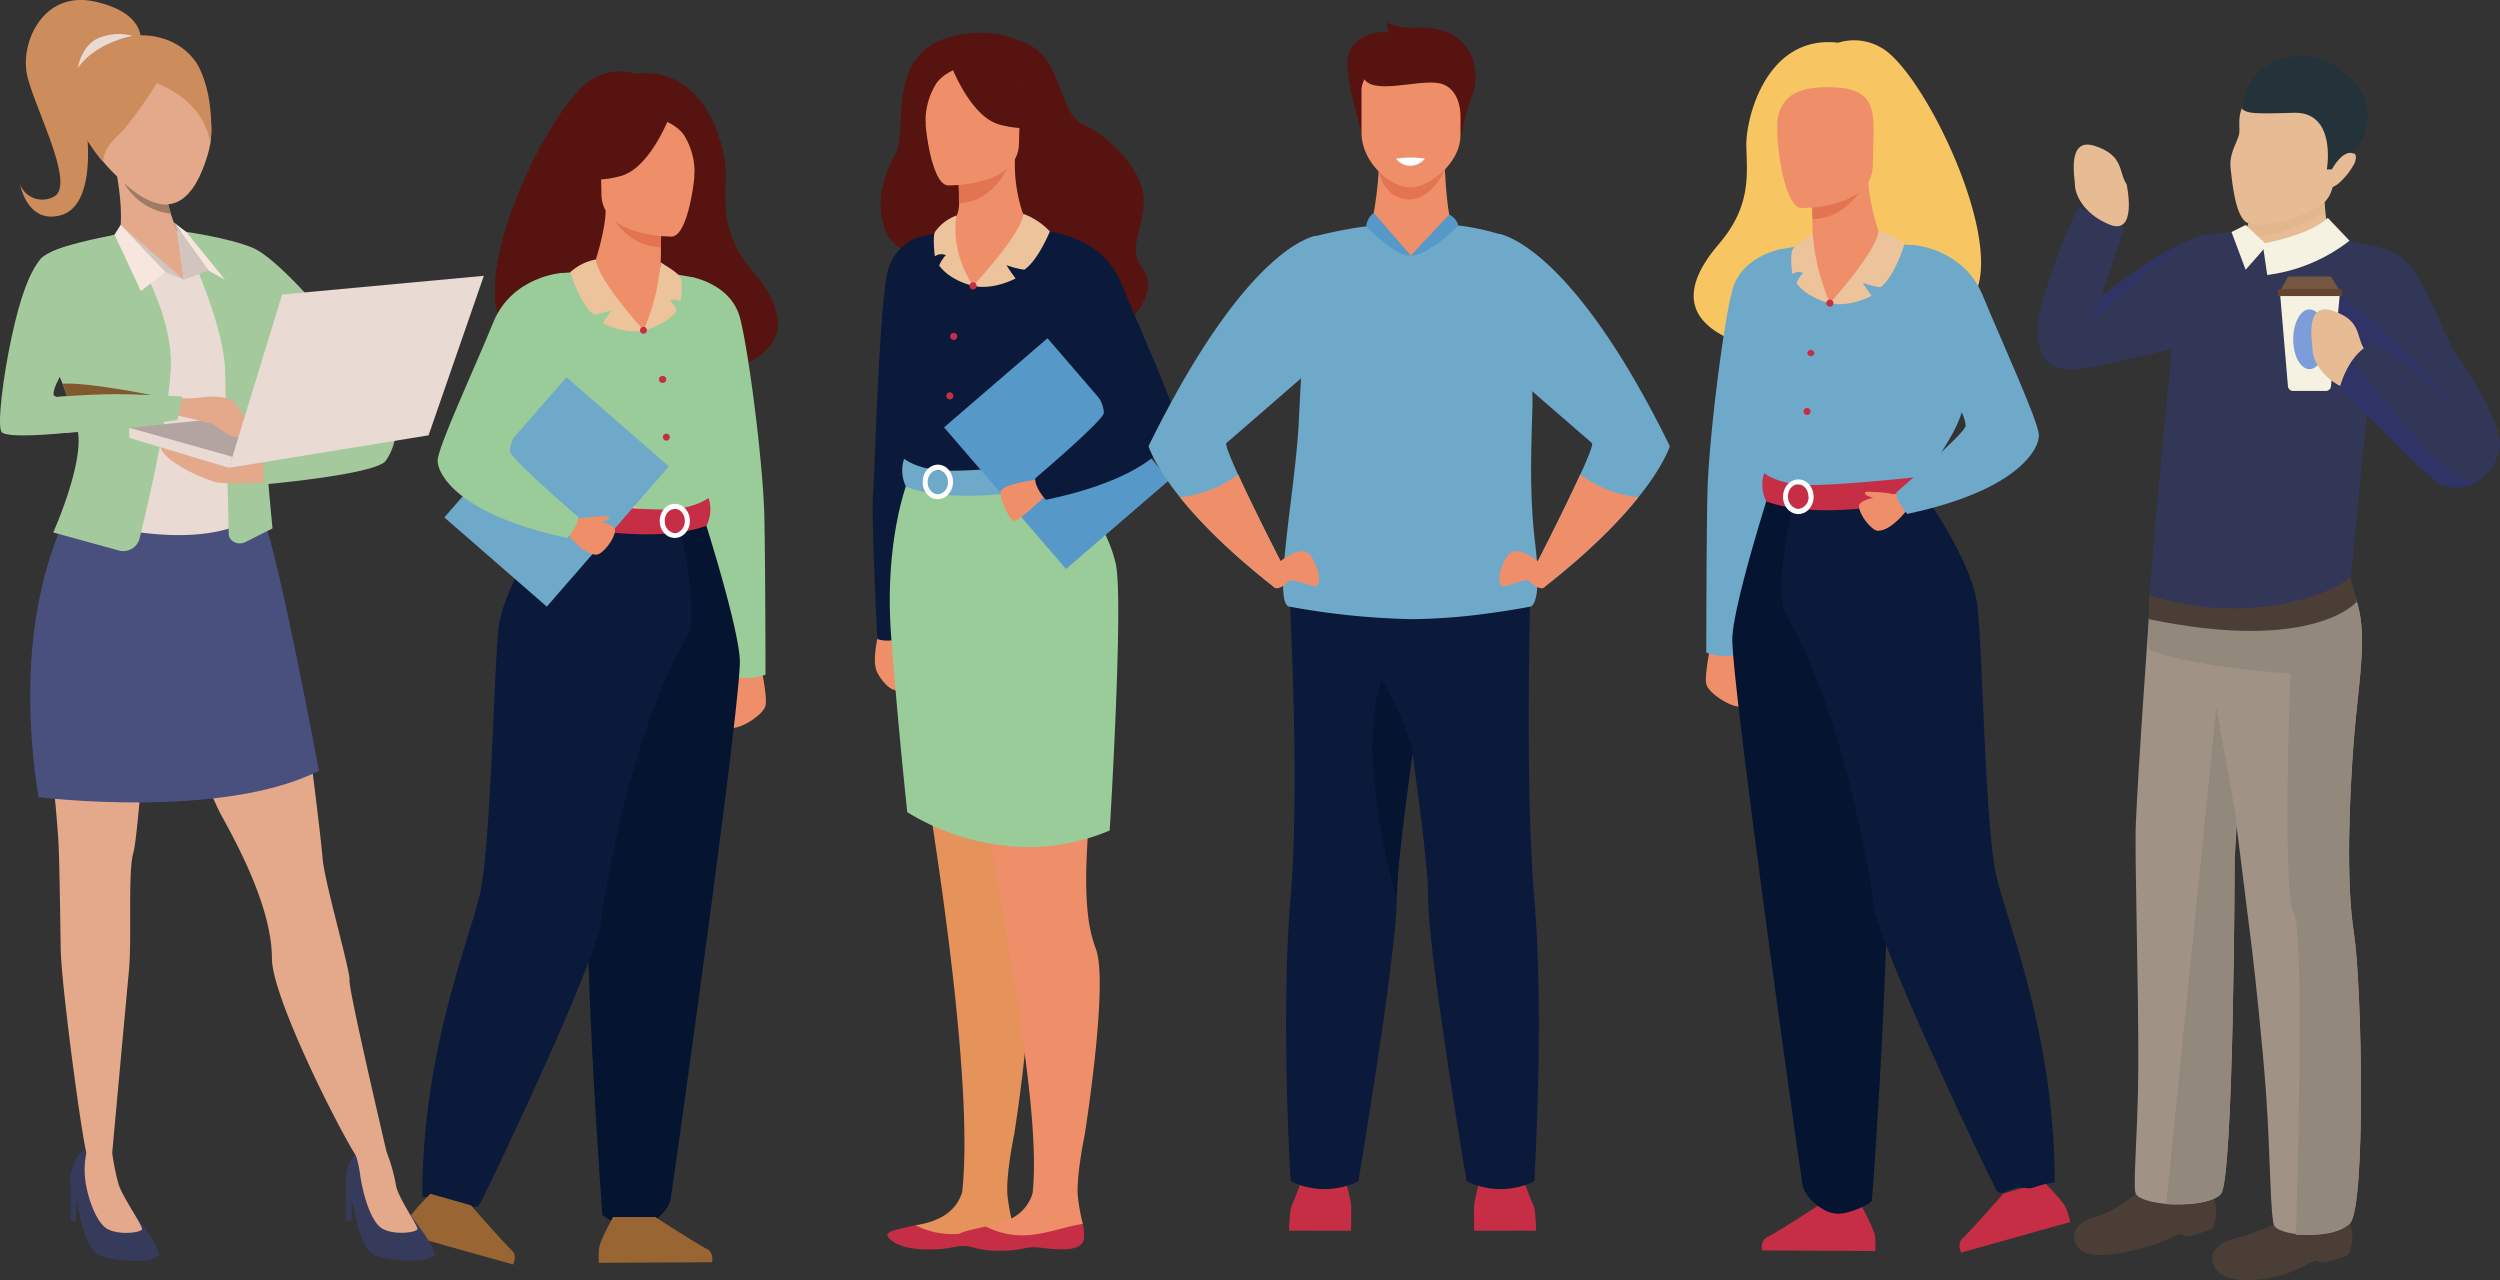 <svg xmlns="http://www.w3.org/2000/svg" viewBox="0 0 546.86 280"><rect x="0" y="0" width="546.86" height="280" fill="#333333" stroke="none"/><defs><style>.a9d5211e-4776-400d-84fe-da98120ae466{isolation:isolate;}.f732f6fe-7044-480f-bb18-ddf5927cb126{fill:#ef8f6a;}.b1069bee-1d56-4b9f-b4ae-e61de30d67b7{fill:#56130f;}.b4512b56-8d24-463b-a239-369338e0f38c{fill:#e6925b;}.a91d8b84-493d-4030-9e2a-8836d862e612{fill:#0b1a3b;}.b4155cba-4d49-4f74-8976-4c96e0565ade{fill:#c62e45;}.aa491ea7-0acb-4f83-9baf-fe8fecbbe61b{fill:#9c9;}.e76b5af3-948d-4cf1-b8cc-16292c97ff36{fill:#6fa9c9;}.f061a4a5-66d5-406c-b18c-be67e02d6e84{fill:#fff;}.f171f7cd-5bfb-466a-be7e-68f3e2ca61e0{fill:#5698c8;}.aaefcdb7-0489-4c84-8481-b90b46347b44{fill:#e27452;}.efaaa1ce-3487-40f1-8b28-6be33c14d1c5{fill:#edc39c;}.b26a6f77-f099-4352-899a-872302bd6566{fill:#f0caa8;}.a2887f0e-f8f5-4edb-93ba-e5deec89b3d4{fill:#041431;}.aba8990b-3f07-48af-bd8d-4e651d93270d{fill:#963;}.a006cf3e-2140-48dc-b380-94840e41756a{fill:#f7c663;}.fdd44064-6961-4423-b742-dff485463bc9{fill:#4a3e36;}.b79c6737-dc80-4509-aaca-bcf579126faa{fill:#a09385;}.b1d3fca1-1804-433b-8906-d4f230b62b41{fill:#93887c;}.e2dea01f-2513-4d20-8638-f8d02007cc04{fill:#323657;}.ef6372ac-f2b4-4e6d-84c3-981a2df857f9{fill:#2f3365;}.e2282a7a-6651-4c2d-b77e-507775ec50ba{fill:#f6f2e1;}.a750a8fb-5230-4363-86fd-bf673ba3292f{fill:#64442d;}.b4950d05-8146-4113-af5f-e5db3591ee5f{fill:#755640;}.e92bd67c-41b6-4c52-9b23-625e3028d961{fill:#7c9dda;}.abe353d6-6501-461f-ab9f-bc5716fc0ffa{fill:#e7bc94;}.f3fba443-d3f7-4f92-b8aa-3d24759afdef{opacity:0.3;mix-blend-mode:multiply;}.a3cc7e93-1a01-4e53-ae22-8627ee12fab3{fill:#d7aa81;}.a74f2c4a-b5b2-41ce-92f8-f623efa49b26{fill:#24323a;}.bbb40e40-8142-4371-8c8b-989397994df6{fill:#363b5b;}.edb43441-64d9-4df9-9eb2-2e9df30d86ae{fill:#e3a98a;}.e4ed2522-fd40-44bc-ba68-ef8c9dce66c6{fill:#49507d;}.a3483b34-d440-4e01-9f92-d039a842b3ba{fill:#e9dad3;}.acae362e-7781-4bca-8380-9a7251c7ed1e{fill:#cd8c5b;}.e4b50c58-f986-49c0-a440-756456e56d35{fill:#9f7a64;}.ae989d9c-bb94-4b51-8259-cdbc1cb8e18f{fill:#cbbeb8;}.e2d05b60-2a7c-468e-9e14-d8a4b16882b8{fill:#d2c4be;}.e9a5591f-702a-4e93-a3da-847eeb4592e4{fill:#a3c99c;}.eecac788-eaef-4872-850e-0293eae10828{fill:#b2a5a1;}.b4944d51-b4f1-48f7-bba7-dd0c07a0dfd3{fill:#f6e6de;}.be631f67-d568-41ed-bfb8-fbfc1715460d{fill:#80592f;}</style></defs><g class="a9d5211e-4776-400d-84fe-da98120ae466"><g id="e21341b8-9b2b-4861-b78b-c3c93fbc09a2" data-name="Layer 2"><g id="a62d2bde-6e19-4e5a-9b5e-fed4a575acc2" data-name="‘лой_1"><path class="f732f6fe-7044-480f-bb18-ddf5927cb126" d="M192.32,137.9s-1.8,6.56-.43,9.22,4,4.94,5.29,3.43S196,139.43,196,139.43Z"/><path class="b1069bee-1d56-4b9f-b4ae-e61de30d67b7" d="M213.19,7.23a22.09,22.09,0,0,1,13.05,3.27c6.14,4,5.47,14.32,10.79,16.76S251,37.63,250.16,45s-3.37,9.69,0,14.08-2.57,15.3-12.38,12S197.37,57.48,194.3,51.69s-1.49-12.53,1.61-18.06S192.23,8.41,213.19,7.23Z"/><path class="b4512b56-8d24-463b-a239-369338e0f38c" d="M203.48,177.22c4.9,31.58,8.91,65.61,7,83.51-1.51,5-6.13,6.65-10.2,7.28l2.78,3.07,7.88.49,10.53-4.09a43.65,43.65,0,0,1-1.06-5.71c-.53-4.21,1.47-13.82,1.47-13.82s5.3-33.21,2.42-40.69a30.1,30.1,0,0,1-1.67-7.19h0c-.83-6.72-.31-14.79.3-22.63.66-8.51,1.41-16.76.64-22.72A430.82,430.82,0,0,1,220.12,104l-20.64-.11s-5.93,16.58-3.28,30.84C198.45,146.84,201.07,161.73,203.48,177.22Z"/><path class="a91d8b84-493d-4030-9e2a-8836d862e612" d="M201.18,51.8a10.83,10.83,0,0,0-6.68,6.43c-2.17,5.29-3.14,45.7-3.54,50.05s.94,31.51.94,31.51,3.18,1.12,5.56-.7c8.63-6.6,4.68-43.19,4.68-43.19Z"/><path class="a91d8b84-493d-4030-9e2a-8836d862e612" d="M195.19,120s-2.33-31.77-1.05-40c.45-2.92,5.67,2.14,6.26,9.6S195.19,120,195.19,120Z"/><path class="b4155cba-4d49-4f74-8976-4c96e0565ade" d="M212.85,272.72c-4.58-.59-3.38.59-9.81.59s-8.63-2.15-8.93-3.07,2.84-1.47,6.17-2.23l.12.08a17.7,17.7,0,0,0,9.34,1.8c4.32-.38,8.75-2.13,11.73-2.41a11.11,11.11,0,0,1,.27,3C221.49,273.34,217.44,273.31,212.85,272.72Z"/><path class="f732f6fe-7044-480f-bb18-ddf5927cb126" d="M215.12,174c4.9,31.58,12.66,69.06,10.76,87-1.52,5-6.13,6.65-10.21,7.28l2.79,3.06,7.87.5,10.54-4.09a41.63,41.63,0,0,1-1.06-5.71c-.54-4.21,1.46-13.82,1.46-13.82s5.31-33.21,2.43-40.69a30.58,30.58,0,0,1-1.68-7.19h0c-.82-6.72-.3-14.79.31-22.63.65-8.52,1.41-16.77.64-22.73a429.54,429.54,0,0,1-3.46-50.72l-20.63-.11S208.94,120.7,211.6,135C213.85,147.07,212.71,158.52,215.12,174Z"/><path class="b4155cba-4d49-4f74-8976-4c96e0565ade" d="M228.25,273c-4.59-.59-3.38.59-9.82.59s-8.62-2.15-8.92-3.07,2.84-1.47,6.16-2.23l.12.08a17.67,17.67,0,0,0,9.34,1.79c4.33-.37,8.76-2.12,11.74-2.4a11.11,11.11,0,0,1,.27,3C236.89,273.57,232.84,273.55,228.25,273Z"/><path class="a91d8b84-493d-4030-9e2a-8836d862e612" d="M241.08,73A107.14,107.14,0,0,1,241,85.2c-.29,4.42-4.79,10.32-5.43,11.78-1.62,3.67-3.41,4.26-3.41,4.26l-13.91,3.33-4.89,1.17L198,101.06s-6.91-19.62-4-30.62a84.94,84.94,0,0,1,7.22-18.64s17.73-4.52,31.43-.44Z"/><path class="aa491ea7-0acb-4f83-9baf-fe8fecbbe61b" d="M194.94,139.24c1.6,20.85,3.52,38.42,3.52,38.42a51.45,51.45,0,0,0,23.43,7.51h0a45.48,45.48,0,0,0,20.85-3.5s3.09-50.32,1.33-58.35-9.68-19.1-9.68-19.1l-35.89,1.2S193.34,118.39,194.94,139.24Z"/><path class="e76b5af3-948d-4cf1-b8cc-16292c97ff36" d="M197.77,100.36s3,2.44,9.13,2.6c7.26.18,25.28-1.72,25.28-1.72a15,15,0,0,1,.74,4.59s-22,5.44-34.73.63A8,8,0,0,1,197.77,100.36Z"/><path class="f061a4a5-66d5-406c-b18c-be67e02d6e84" d="M201.83,105.44a3.92,3.92,0,0,0,.63,2.21,3.26,3.26,0,0,0,.49.62,3,3,0,0,0,4.35,0,3.94,3.94,0,0,0,1.16-2.82c0-.13,0-.25,0-.38a4.45,4.45,0,0,0-.18-.91l-.09-.25a3.76,3.76,0,0,0-.55-1,3.14,3.14,0,0,0-2.46-1.27,3.07,3.07,0,0,0-2.08.83l-.07,0c-.11.11-.22.23-.32.35a4,4,0,0,0-.86,2.38ZM204.5,108a2.63,2.63,0,0,1-1.57-2.56v-.17a2.94,2.94,0,0,1,.42-1.37,2.27,2.27,0,0,1,1-.91,1.63,1.63,0,0,1,.57-.17h0l.24,0a1.86,1.86,0,0,1,.58.1,2.16,2.16,0,0,1,1.1.84.94.94,0,0,1,.12.18,2.84,2.84,0,0,1,.39,1.2c0,.12,0,.23,0,.35a2.51,2.51,0,0,1-2.05,2.63h-.18A1.85,1.85,0,0,1,204.5,108Z"/><rect class="f171f7cd-5bfb-466a-be7e-68f3e2ca61e0" x="216.23" y="78.78" width="29.87" height="40.89" transform="translate(-8.73 174.95) rotate(-40.75)"/><path class="f732f6fe-7044-480f-bb18-ddf5927cb126" d="M227.08,104.88s-8.26.93-8.25,2.89,2,6,3,6.17,6.74-5.4,6.74-5.4Z"/><path class="a91d8b84-493d-4030-9e2a-8836d862e612" d="M230.12,50.9s11,.83,15.18,11.12S257.4,89.6,257.38,92.5s-4.54,11.82-28.61,16.83c0,0-2.47-2.63-2.31-4.7,0,0,15.08-12.81,15-14.32-.07-2.85-2.43-6.62-15.54-19.87C222.41,66.84,230.12,50.9,230.12,50.9Z"/><path class="f732f6fe-7044-480f-bb18-ddf5927cb126" d="M228.39,50.36a6.63,6.63,0,0,1-4.83-4.24A34,34,0,0,1,222,34.88l-.7.14-11.73,2.26s.24,3.69.23,7.17v.08a6.74,6.74,0,0,1-4.9,6.5c-1.48.42,7,11.71,8,11.49C214.89,62.07,229.09,50.52,228.39,50.36Z"/><path class="aaefcdb7-0489-4c84-8481-b90b46347b44" d="M209.54,37.28s.24,3.69.23,7.17c6.57-.16,10.06-6.12,11.5-9.43Z"/><path class="f732f6fe-7044-480f-bb18-ddf5927cb126" d="M207.33,40.56s15.52.34,15.58-9.33,2.11-16.14-7.8-16.77-11.86,3.06-12.66,6.28S203.29,40.22,207.33,40.56Z"/><path class="b1069bee-1d56-4b9f-b4ae-e61de30d67b7" d="M208,14.19s4.19,11.37,10.7,13.08,9.36,0,9.36,0a18.49,18.49,0,0,1-6-10.95S211.27,8.81,208,14.19Z"/><path class="b1069bee-1d56-4b9f-b4ae-e61de30d67b7" d="M209.09,15.12s-3.16,1.16-4.47,3.45a15.56,15.56,0,0,0-2.14,8.87s-3.17-7.73.46-12.07C206.78,10.76,209.09,15.12,209.09,15.12Z"/><path class="efaaa1ce-3487-40f1-8b28-6be33c14d1c5" d="M212.85,62.52s10.56-11.16,11-15.74a15.29,15.29,0,0,1,5.8,3.84s-2.55,6.31-5.58,8.38a19,19,0,0,1-3.91-1,34.68,34.68,0,0,0,2,2.91S217.32,63.54,212.85,62.52Z"/><path class="efaaa1ce-3487-40f1-8b28-6be33c14d1c5" d="M209.25,47.13s-1.69,7.33,3.6,15.39c0,0-4.9-1-7.41-4.43a7.33,7.33,0,0,1,1.46-2.29,2.5,2.5,0,0,0-2.4.27s-.54-4.07,0-5.3A9.86,9.86,0,0,1,209.25,47.13Z"/><path class="b4155cba-4d49-4f74-8976-4c96e0565ade" d="M213.63,62.53a.77.77,0,0,0-.77-.79.78.78,0,0,0-.79.78.8.8,0,0,0,.78.79A.78.78,0,0,0,213.63,62.53Z"/><path class="b4155cba-4d49-4f74-8976-4c96e0565ade" d="M209.4,73.59a.77.77,0,0,0-.77-.78.78.78,0,1,0,.77.78Z"/><path class="b4155cba-4d49-4f74-8976-4c96e0565ade" d="M208.55,86.59a.78.78,0,0,0-1.56,0,.78.78,0,1,0,1.56,0Z"/><path class="f732f6fe-7044-480f-bb18-ddf5927cb126" d="M166.21,144.59s1.73,7.67,1.24,9.77-5.87,5.44-7.88,4.82-.28-11.12,3.18-12.86Z"/><path class="b1069bee-1d56-4b9f-b4ae-e61de30d67b7" d="M108.86,68.55a7.5,7.5,0,0,0,6.8,5.83,16.5,16.5,0,0,0,5.58-.5c-.35-.69,2.43-2,6.12-2.56a19.36,19.36,0,0,1,6.16.09,14,14,0,0,1,2.66.8c3.68,1.53,6.62,4.94,6.75,11.61,0,0,.66,0,1.78-.09l.49,0c1.34-.1,3.18-.27,5.26-.57a54.61,54.61,0,0,0,8.81-2,29.77,29.77,0,0,0,4.43-1.82c6.55-3.41,10-9.38,1.07-19.82-6.91-8.07-6.2-14.73-6-20.94S154.47,14.31,139,16.13a11.53,11.53,0,0,0-9.11,1C121.31,21.56,104.79,54.82,108.86,68.55Z"/><path class="aa491ea7-0acb-4f83-9baf-fe8fecbbe61b" d="M151.45,60.64s8.43,1.51,10.39,8.8S167,102,167.2,113.26c.22,10,.25,34.3.25,34.3a10.77,10.77,0,0,1-7.88,0l-9.76-49.69Z"/><path class="aa491ea7-0acb-4f83-9baf-fe8fecbbe61b" d="M112,81.58a105.35,105.35,0,0,0,0,12.16c.26,4.4,4.71,10.29,5.34,11.74,1.58,3.66,3.37,4.25,3.37,4.25l13.81,3.39,4.86,1.19,15.32-4.58s7-19.47,4.17-30.43a84.13,84.13,0,0,0-7.08-18.58s-10.38-2.49-28.77-1Z"/><path class="b26a6f77-f099-4352-899a-872302bd6566" d="M116.07,95.41c.27,4.39.67,8.49,1.3,10,1.58,3.65,3.37,4.24,3.37,4.24L134.55,113l6-1.76s-20-3-17.81-20.27Z"/><path class="a2887f0e-f8f5-4edb-93ba-e5deec89b3d4" d="M153.75,112.56s7.59,23.61,8.08,31.65-14.5,114.2-15.11,117.9c-.56,3.49-4.9,5.72-4.9,5.72a6.53,6.53,0,0,1-4.84.37c-3.95-1.11-5.2-2.45-5.2-2.45S125.88,190,129.53,163a427.1,427.1,0,0,0,3.7-50.43Z"/><path class="a91d8b84-493d-4030-9e2a-8836d862e612" d="M121.62,111.86S110,127.38,109,137.88s-1.7,47.36-4,57.59-12.63,34.37-12.63,66.28a22.17,22.17,0,0,1,4.76,1.19c.87.31,2.3-.23,3.42,0,2.24.51,3.59,2.12,4.61.07,5.71-11.5,25.28-53.26,26.21-61,.66-5.44,6.4-41.48,18.92-62.63,3-5.08-1.84-25.27-1.84-25.27Z"/><path class="b4155cba-4d49-4f74-8976-4c96e0565ade" d="M155,108.92s-3.05,2.4-9.1,2.53c-7.22.14-25.13-1.85-25.13-1.85a14.66,14.66,0,0,0-.76,4.57s21.87,5.52,34.54.81A8,8,0,0,0,155,108.92Z"/><path class="f061a4a5-66d5-406c-b18c-be67e02d6e84" d="M144.31,113.94a3.94,3.94,0,0,0,1.12,2.81,3.07,3.07,0,0,0,2.17.92,3,3,0,0,0,1.51-.41,3.45,3.45,0,0,0,1.16-1.12,4.05,4.05,0,0,0,.63-2.2,4.16,4.16,0,0,0-.23-1.38,3.76,3.76,0,0,0-.84-1.37l-.16-.16a3.52,3.52,0,0,0-.79-.53,2.9,2.9,0,0,0-1.28-.29,3.15,3.15,0,0,0-2.45,1.24,4,4,0,0,0-.6,1.11,1,1,0,0,0-.08.23,4,4,0,0,0-.16,1Zm1.09,0a2.88,2.88,0,0,1,.33-1.36l.09-.17a2.23,2.23,0,0,1,1.22-1,1.77,1.77,0,0,1,.56-.09,1,1,0,0,1,.24,0,1.77,1.77,0,0,1,.73.25h0a2.38,2.38,0,0,1,.9,1,3,3,0,0,1,.33,1.38,2.8,2.8,0,0,1-.95,2.17,2.09,2.09,0,0,1-.61.36,2,2,0,0,1-.65.11h-.16a2.49,2.49,0,0,1-2-2.63Z"/><rect class="e76b5af3-948d-4cf1-b8cc-16292c97ff36" x="106.9" y="87.27" width="29.71" height="40.67" transform="translate(142.91 268.71) rotate(-138.95)"/><path class="f732f6fe-7044-480f-bb18-ddf5927cb126" d="M125.79,113.26s8.77.77,8.75,2.72-2.78,5.35-4.08,5.35c-3,0-6.22-4.45-6.22-4.45Z"/><path class="aa491ea7-0acb-4f83-9baf-fe8fecbbe61b" d="M123.05,59.68s-11,.65-15.16,10.86S95.72,97.9,95.72,100.78s4.45,11.78,28.36,16.89c0,0,2.47-2.6,2.32-4.66,0,0-14.92-12.82-14.88-14.32.07-2.83,2.44-6.57,15.55-19.68C130.63,75.44,123.05,59.68,123.05,59.68Z"/><path class="f732f6fe-7044-480f-bb18-ddf5927cb126" d="M127.11,113.44a20.27,20.27,0,0,1,3.29-.45c1.29,0,2.85-.26,2.86.18,0,.81-2.59,1.09-2.59,1.46S127.11,113.44,127.11,113.44Z"/><path class="f732f6fe-7044-480f-bb18-ddf5927cb126" d="M129.34,59.4c.82-1.53,3.16-9.33,3.14-13.37l.69.11,11.66,2s-.26,3.11-.27,6v.07a35.33,35.33,0,0,1-.48,6.95c-.23,1.42.26,11.63-4.62,10.9C137.72,71.79,128.81,60.41,129.34,59.4Z"/><path class="aaefcdb7-0489-4c84-8481-b90b46347b44" d="M144.84,48.1s-.27,3.11-.28,6c-6.52-.16-10-5.2-11.39-8Z"/><path class="f732f6fe-7044-480f-bb18-ddf5927cb126" d="M147,51.75s-15.44.25-15.45-9.37-2-16.06,7.85-16.63,11.78,3.1,12.56,6.31S151,51.43,147,51.75Z"/><path class="b1069bee-1d56-4b9f-b4ae-e61de30d67b7" d="M146.44,25.52s-4.22,11.28-10.71,13-9.3-.07-9.3-.07a18.35,18.35,0,0,0,6-10.85S143.25,20.15,146.44,25.52Z"/><path class="b1069bee-1d56-4b9f-b4ae-e61de30d67b7" d="M145.4,26.43s3.13,1.18,4.42,3.46a15.57,15.57,0,0,1,2.09,8.83s3.18-7.67-.4-12C147.72,22.11,145.4,26.43,145.4,26.43Z"/><path class="efaaa1ce-3487-40f1-8b28-6be33c14d1c5" d="M140.8,72.25s-10.06-11-10.47-15.49a11.32,11.32,0,0,0-5.6,2.8s2.26,7.26,5.19,9.27a18.44,18.44,0,0,0,3.8-1,32.07,32.07,0,0,1-1.89,2.83S136.46,73.24,140.8,72.25Z"/><path class="efaaa1ce-3487-40f1-8b28-6be33c14d1c5" d="M144.51,57.36a47.41,47.41,0,0,1-3.71,14.89s4.76-.93,7.19-4.31a6.86,6.86,0,0,0-1.42-2.21,2.43,2.43,0,0,1,2.33.25s.53-3.94,0-5.14S145.88,58.32,144.51,57.36Z"/><path class="b4155cba-4d49-4f74-8976-4c96e0565ade" d="M140,72.26a.76.76,0,0,1,.75-.77.77.77,0,0,1,.77.76.76.76,0,0,1-.76.76A.75.75,0,0,1,140,72.26Z"/><path class="b4155cba-4d49-4f74-8976-4c96e0565ade" d="M144.14,83a.76.76,0,0,1,.76-.76.76.76,0,1,1,0,1.51A.76.76,0,0,1,144.14,83Z"/><path class="b4155cba-4d49-4f74-8976-4c96e0565ade" d="M145,95.62a.76.76,0,0,1,1.52,0,.77.77,0,0,1-.76.77A.76.76,0,0,1,145,95.62Z"/><path class="b4155cba-4d49-4f74-8976-4c96e0565ade" d="M336,269.2s0-4.16-.59-5.54-2.77-7-2.77-7h-8.5a51.07,51.07,0,0,0-1.67,6.82c-.1,1.68,0,5.74,0,5.74Z"/><path class="b4155cba-4d49-4f74-8976-4c96e0565ade" d="M282,269.2s0-4.16.59-5.54,2.77-7,2.77-7h8.49a52.34,52.34,0,0,1,1.68,6.82c.1,1.68,0,5.74,0,5.74Z"/><path class="f732f6fe-7044-480f-bb18-ddf5927cb126" d="M316,35.77s.3,9.26,1.49,13.41l9.38,6.54L291.6,61,300,49.37s2.54-12.42,1.21-17S316,35.77,316,35.77Z"/><path class="aaefcdb7-0489-4c84-8481-b90b46347b44" d="M316.1,37.05s-2.8,6.72-8.06,6.57-6.45-6.09-6.45-6.09Z"/><path class="b1069bee-1d56-4b9f-b4ae-e61de30d67b7" d="M319.23,31.61s1.7-8.48,2.89-11,2.17-14-11-14.62c0,0-5,.59-7.8-1.09,0,0,0,1.68.69,2.27a8.75,8.75,0,0,0-8.1,2.87c-3.55,3.95,2.37,17.78,2.08,21Z"/><path class="f732f6fe-7044-480f-bb18-ddf5927cb126" d="M308.65,41c3.81-.06,10.82-5.14,10.82-11.42V19.79c0-2.29-1.6-4.17-3.55-4.17H301.38c-2,0-3.56,1.88-3.56,4.17V29C297.82,35.63,304.27,41.1,308.65,41Z"/><path class="b1069bee-1d56-4b9f-b4ae-e61de30d67b7" d="M319.47,25s0-5.9-4.69-6.8-15.11,2.87-16.59-1.43,20.19-4.22,21.28-1.48S319.47,25,319.47,25Z"/><path class="a91d8b84-493d-4030-9e2a-8836d862e612" d="M334.88,125.17s-1.48,45.39.74,71.28,0,61.94,0,61.94a16.79,16.79,0,0,1-14.81,0s-8.45-50-8.4-61.94c.06-12.68-9.19-69.3-9.19-69.3Z"/><path class="a91d8b84-493d-4030-9e2a-8836d862e612" d="M282.32,258.39a16.79,16.79,0,0,0,14.81,0s8.45-50,8.39-61.94c0-5.35,1.62-18.55,3.52-32,2.59-18.41,5.68-37.3,5.68-37.3l-32.91-2.06s2.71,45.47.49,71.36S282.32,258.39,282.32,258.39Z"/><path class="e76b5af3-948d-4cf1-b8cc-16292c97ff36" d="M282.2,132.72A164.56,164.56,0,0,0,309,135.44a131.11,131.11,0,0,0,16.48-1.26c5.34-.71,9.16-1.46,9.16-1.46s2.85.25,1.17-13.78c-1.28-10.67-.88-20.31-.59-30.22,0-1.11,0-2.41-.06-3.86-.55-11.56-4.05-32.37-6.71-33.49a48.93,48.93,0,0,0-11-2.19c0,.13-4.06,6.07-8.89,6.74-3-1.18-5.34-2.2-8.62-6.55A93.66,93.66,0,0,0,286.5,52s-.51,2.2-2.41,40.46C283.33,107.59,278.16,132.77,282.2,132.72Z"/><path class="a2887f0e-f8f5-4edb-93ba-e5deec89b3d4" d="M305.52,196.45c0-5.35,1.62-18.55,3.52-32a63.51,63.51,0,0,0-6.78-15.77C296.19,165.72,305.52,196.45,305.52,196.45Z"/><path class="e76b5af3-948d-4cf1-b8cc-16292c97ff36" d="M348.22,96.9c.34.28-.83,3.17-2.55,6.94-3.54,7.75-9.41,19.18-9.41,19.18a33.93,33.93,0,0,0,1.78,5.22c9.89-7.76,16.26-14.37,20.33-19.44,5.72-7.13,6.89-11.21,6.89-11.21-22-44.81-37.5-46.46-37.5-46.46l1.83,29.61S347.2,96.05,348.22,96.9Z"/><path class="f732f6fe-7044-480f-bb18-ddf5927cb126" d="M337.43,123.59s-5.33-4.94-7.51-2.18-2.57,7.11-.89,6.82,5.14-1.88,5.63-1.09,2.71,2.3,3.38,1.1S337.43,123.59,337.43,123.59Z"/><path class="f732f6fe-7044-480f-bb18-ddf5927cb126" d="M336.26,123a33.93,33.93,0,0,0,1.78,5.22c9.89-7.76,16.26-14.37,20.33-19.44a25.34,25.34,0,0,1-12.7-5C342.13,111.59,336.26,123,336.26,123Z"/><path class="e76b5af3-948d-4cf1-b8cc-16292c97ff36" d="M251.24,97.59s1.17,4.08,6.89,11.21c4.07,5.07,10.45,11.68,20.33,19.44a33.19,33.19,0,0,0,1.79-5.22s-5.88-11.43-9.42-19.18c-1.72-3.77-2.89-6.66-2.55-6.94.79-.66,11.55-10,16.35-14.18l2.28-2L288,51.57S273.25,52.78,251.24,97.59Z"/><path class="f732f6fe-7044-480f-bb18-ddf5927cb126" d="M279.07,123.59s5.34-4.94,7.51-2.18,2.57,7.11.89,6.82-5.14-1.88-5.63-1.09-2.71,2.3-3.38,1.1S279.07,123.59,279.07,123.59Z"/><path class="f732f6fe-7044-480f-bb18-ddf5927cb126" d="M280.25,123a33.19,33.19,0,0,1-1.79,5.22c-9.88-7.76-16.26-14.37-20.33-19.44a25.31,25.31,0,0,0,12.7-5C274.37,111.59,280.25,123,280.25,123Z"/><path class="f171f7cd-5bfb-466a-be7e-68f3e2ca61e0" d="M317,46.92a3.73,3.73,0,0,1,2,2.43s-6.29,6.47-10.41,6.57Z"/><path class="f171f7cd-5bfb-466a-be7e-68f3e2ca61e0" d="M308.64,55.92l-8.11-9.33a3.84,3.84,0,0,0-1.66,2.92S305.15,56.17,308.64,55.92Z"/><path class="f061a4a5-66d5-406c-b18c-be67e02d6e84" d="M311.68,34.71a4.2,4.2,0,0,1-3.26,1.55,3.9,3.9,0,0,1-3.05-1.55A20.47,20.47,0,0,1,311.68,34.71Z"/><path class="b4155cba-4d49-4f74-8976-4c96e0565ade" d="M385.43,273.52s-.45-2.08,1.12-2.88c2.56-1.31,11.3-7,11.3-7h9.24s2.88,5.14,3.06,6.82a20,20,0,0,1,.07,3.19Z"/><path class="b4155cba-4d49-4f74-8976-4c96e0565ade" d="M429,274s-1-1.88.28-3.08c2.1-2,8.94-9.84,8.94-9.84l8.88-2.54s4.18,4.15,4.82,5.72a20.15,20.15,0,0,1,.94,3.05Z"/><path class="aba8990b-3f07-48af-bd8d-4e651d93270d" d="M155.76,276.11s.45-2.09-1.11-2.89c-2.56-1.31-11.3-7-11.3-7h-9.24s-2.88,5.14-3.06,6.82a20,20,0,0,0-.07,3.19Z"/><path class="aba8990b-3f07-48af-bd8d-4e651d93270d" d="M112.24,276.59s1-1.88-.28-3.08c-2.1-2-8.94-9.85-8.94-9.85l-8.88-2.53s-4.18,4.15-4.82,5.71a20.45,20.45,0,0,0-.94,3.06Z"/><path class="f732f6fe-7044-480f-bb18-ddf5927cb126" d="M374.49,139.73s-1.76,7.78-1.25,9.91,5.95,5.52,8,4.89.29-11.29-3.23-13Z"/><path class="a006cf3e-2140-48dc-b380-94840e41756a" d="M411.35,10.34a11.72,11.72,0,0,0-9.25-1C386.4,7.51,381.82,25.82,382,32.11S383,45.18,376,53.37C366.88,64,370.39,70,377,73.48a30.59,30.59,0,0,0,4.49,1.85,56.6,56.6,0,0,0,9,2c2.1.3,4,.48,5.33.58l.51,0c1.13.07,1.8.09,1.8.09.13-6.77,3.11-10.23,6.85-11.79a14.19,14.19,0,0,1,2.7-.8,19.64,19.64,0,0,1,6.25-.1c3.74.53,6.57,1.9,6.21,2.61a16.75,16.75,0,0,0,5.67.5,7.59,7.59,0,0,0,6.9-5.92C436.83,48.62,420.06,14.86,411.35,10.34Z"/><path class="e76b5af3-948d-4cf1-b8cc-16292c97ff36" d="M389.47,54.53s-8.56,1.53-10.54,8.93-5.19,33-5.44,44.47c-.23,10.17-.25,34.81-.25,34.81a10.93,10.93,0,0,0,8,0l9.91-50.43Z"/><path class="e76b5af3-948d-4cf1-b8cc-16292c97ff36" d="M429.48,75.78a108.48,108.48,0,0,1,0,12.34c-.27,4.46-4.78,10.44-5.42,11.92-1.61,3.7-3.42,4.31-3.42,4.31l-14,3.43L401.69,109l-15.55-4.64s-7.08-19.77-4.23-30.89a85.39,85.39,0,0,1,7.18-18.85s10.54-2.53,29.21-1Z"/><path class="e76b5af3-948d-4cf1-b8cc-16292c97ff36" d="M425.37,89.81c-.26,4.46-.67,8.62-1.31,10.1-1.61,3.71-3.42,4.31-3.42,4.31l-14,3.44-6.09-1.79s20.33-3.08,18.07-20.57Z"/><path class="a2887f0e-f8f5-4edb-93ba-e5deec89b3d4" d="M387.13,107.22s-7.7,24-8.19,32.12S393.66,255.24,394.27,259c.57,3.54,5,5.8,5,5.8a6.71,6.71,0,0,0,4.92.38c4-1.13,5.27-2.49,5.27-2.49s6-76.84,2.28-104.29A436.42,436.42,0,0,1,408,107.22Z"/><path class="a91d8b84-493d-4030-9e2a-8836d862e612" d="M419.75,106.5s11.74,15.76,12.84,26.41,1.72,48.07,4.05,58.45,12.81,34.88,12.81,67.27a23,23,0,0,0-4.83,1.21c-.88.31-2.33-.24-3.47,0-2.27.52-3.65,2.16-4.68.08-5.8-11.67-25.65-54.06-26.6-61.87-.67-5.52-6.5-42.1-19.21-63.56-3.05-5.16,1.88-25.65,1.88-25.65Z"/><path class="b4155cba-4d49-4f74-8976-4c96e0565ade" d="M385.9,103.52s3.09,2.44,9.23,2.57c7.34.15,25.51-1.87,25.51-1.87a14.82,14.82,0,0,1,.77,4.64s-22.19,5.6-35.05.81A8.12,8.12,0,0,1,385.9,103.52Z"/><path class="f061a4a5-66d5-406c-b18c-be67e02d6e84" d="M396.71,108.5a4,4,0,0,0-.15-1l-.08-.24a3.78,3.78,0,0,0-.61-1.12,3.2,3.2,0,0,0-2.5-1.27,3,3,0,0,0-1.29.3,3.31,3.31,0,0,0-.8.54l-.17.16a3.63,3.63,0,0,0-.84,1.39,4,4,0,0,0-.24,1.4,4.13,4.13,0,0,0,.64,2.23,3.47,3.47,0,0,0,1.18,1.14,3,3,0,0,0,1.52.42,3.14,3.14,0,0,0,2.21-.94,4,4,0,0,0,1.14-2.85A.49.49,0,0,0,396.71,108.5Zm-1.1.12a2.53,2.53,0,0,1-2.07,2.67h-.17a1.82,1.82,0,0,1-.65-.12,2,2,0,0,1-.62-.36,2.84,2.84,0,0,1-1-2.2,3.07,3.07,0,0,1,.33-1.4,2.42,2.42,0,0,1,.92-1h0a1.82,1.82,0,0,1,.75-.26.9.9,0,0,1,.23,0,1.79,1.79,0,0,1,.57.09,2.27,2.27,0,0,1,1.24,1,1.62,1.62,0,0,1,.1.18,3,3,0,0,1,.33,1.37Z"/><path class="f732f6fe-7044-480f-bb18-ddf5927cb126" d="M415.51,107.93s-8.9.78-8.87,2.76,2.82,5.42,4.14,5.42c3,0,6.31-4.5,6.31-4.5Z"/><path class="e76b5af3-948d-4cf1-b8cc-16292c97ff36" d="M418.3,53.56s11.12.65,15.38,11S446,92.34,446,95.27s-4.52,12-28.79,17.14c0,0-2.51-2.64-2.36-4.73,0,0,15.15-13,15.11-14.53-.08-2.88-2.49-6.68-15.79-20C410.6,69.55,418.3,53.56,418.3,53.56Z"/><path class="f732f6fe-7044-480f-bb18-ddf5927cb126" d="M414.17,108.12a19.12,19.12,0,0,0-3.33-.46c-1.32,0-2.9-.27-2.91.18,0,.82,2.63,1.1,2.63,1.48S414.17,108.12,414.17,108.12Z"/><path class="f732f6fe-7044-480f-bb18-ddf5927cb126" d="M411.91,53.27c-.83-1.56-3.2-9.47-3.19-13.57l-.7.11-11.84,2s.27,3.15.28,6.13V48a36.43,36.43,0,0,0,.49,7c.23,1.45-.26,11.81,4.69,11.06C403.41,65.85,412.45,54.29,411.91,53.27Z"/><path class="aaefcdb7-0489-4c84-8481-b90b46347b44" d="M396.18,41.8s.27,3.15.28,6.13c6.62-.16,10.13-5.28,11.56-8.12Z"/><path class="f732f6fe-7044-480f-bb18-ddf5927cb126" d="M394,45.5s15.67.26,15.68-9.5,2-16.3-8-16.88-11.95,3.14-12.75,6.4S389.9,45.18,394,45.5Z"/><path class="efaaa1ce-3487-40f1-8b28-6be33c14d1c5" d="M400.28,66.31S410.49,55.1,410.9,50.59a11.55,11.55,0,0,1,5.69,2.84s-2.29,7.37-5.27,9.4a18.66,18.66,0,0,1-3.86-1,31.23,31.23,0,0,0,1.93,2.87S404.68,67.32,400.28,66.31Z"/><path class="efaaa1ce-3487-40f1-8b28-6be33c14d1c5" d="M396.51,51.2a48.31,48.31,0,0,0,3.77,15.11s-4.83-1-7.3-4.37a7,7,0,0,1,1.44-2.25,2.44,2.44,0,0,0-2.36.26s-.54-4,0-5.22S395.13,52.17,396.51,51.2Z"/><path class="b4155cba-4d49-4f74-8976-4c96e0565ade" d="M401.05,66.31a.76.76,0,0,0-.76-.77.77.77,0,1,0,.76.77Z"/><path class="b4155cba-4d49-4f74-8976-4c96e0565ade" d="M396.89,77.22a.78.78,0,0,0-1.55,0,.78.78,0,0,0,1.55,0Z"/><path class="b4155cba-4d49-4f74-8976-4c96e0565ade" d="M396.05,90a.77.77,0,1,0-1.54,0,.76.76,0,0,0,.76.77A.77.77,0,0,0,396.05,90Z"/><path class="fdd44064-6961-4423-b742-dff485463bc9" d="M484.05,261.42a9.2,9.2,0,0,1,0,7.19c-.12.35-5.68,2.35-6.49,1.58s-2.23.7-6.17,2-14,3.94-16.52,1-.81-5.8,3.48-7,10.46-5.72,11-7.35S484.05,261.42,484.05,261.42Z"/><path class="fdd44064-6961-4423-b742-dff485463bc9" d="M513.8,266.92a9.48,9.48,0,0,1,0,7.4c-.12.36-5.85,2.42-6.68,1.63s-3.13,1.41-7.19,2.72-12.15,2.41-14.78-.58-.84-6,3.58-7.16,11.37-3.81,12-5.48S513.8,266.92,513.8,266.92Z"/><path class="b79c6737-dc80-4509-aaca-bcf579126faa" d="M514.9,129.9c3.43,7.8,1,19,0,31.79s-1.76,31.24,0,42.4,2.65,59.76-.84,63.48-14.85,2.89-16.52.66c-.94-1.25-.91-15.68-1.82-28.58-.7-10.14-2.34-25.44-3-31.09-1.59-12.84-6.06-48.54-6.06-48.54V127.66Z"/><path class="b79c6737-dc80-4509-aaca-bcf579126faa" d="M488.82,188.23s-.19,69.57-3,72.92-16.94,2.81-18.61,0c-.76-1.26.46-12.93.53-27.5.09-17.86-.84-46.53-.53-53.6.56-12.83,2.23-35.86,2.88-45.4s21.79,2,21.79,2Z"/><path class="b1d3fca1-1804-433b-8906-d4f230b62b41" d="M473.86,263.41,484.8,154.65l4.35,24.24-.33,9.34s-.19,69.57-3,72.92C484.32,263,478.82,263.63,473.86,263.41Z"/><path class="b1d3fca1-1804-433b-8906-d4f230b62b41" d="M470.11,134.67c.47-6.81,8.85-3.32,16.51-.25v-6.76l28.28,2.24c3.43,7.8,1,19,0,31.79s-1.76,31.24,0,42.4,2.65,59.76-.84,63.48c-1.95,2.08-7.22,2.74-11.87,2.56.3-8.5,2-65.52-.45-70.45-2.62-5.38-.73-52.37-.73-52.37s-20-1.1-30.7-5.05l-.38-.48C469.93,139,470,136.55,470.11,134.67Z"/><path class="fdd44064-6961-4423-b742-dff485463bc9" d="M514.12,126l1.41,5.61s-9.32,11.35-45.5,3.82l.08-5.18Z"/><path class="e2dea01f-2513-4d20-8638-f8d02007cc04" d="M507.12,49.21c9.72,5.59,16.27,5.59,16.27,11.66s-3.88,18.7-5.34,28.17-3.2,34.48-3.93,36.91-20.45,11.78-44,4.25c0,0,6-70.76,7.73-74.89s.35-3.35,12-4.81A126.41,126.41,0,0,1,507.12,49.21Z"/><path class="e2dea01f-2513-4d20-8638-f8d02007cc04" d="M517,76.62a9.66,9.66,0,0,1-1.13-1.55c0-.49-1.91-22.45-1.91-22.45,3.9,1.06,9.5,1.32,12.48,4.71,5,5.65,8,16.21,11.1,20.51,4.9,6.87,10.47,16.84,9.14,21-2.77,8.67-10.31,8.24-12.59,7.26s-15.27-13.92-20.67-21C513.4,85.15,513.58,82.15,517,76.62Z"/><path class="ef6372ac-f2b4-4e6d-84c3-981a2df857f9" d="M535.63,87.92S524.81,77.72,519,75.12l-1.86,1.2L510,69.53l2.33-4.77S529.66,78.3,535.63,87.92Z"/><path class="e2282a7a-6651-4c2d-b77e-507775ec50ba" d="M501.63,85.52h7.12a1.13,1.13,0,0,0,1.14-1.07l1.9-19.74h-13l1.68,19.74A1.13,1.13,0,0,0,501.63,85.52Z"/><rect class="a750a8fb-5230-4363-86fd-bf673ba3292f" x="498.3" y="63.27" width="14" height="1.49"/><polygon class="b4950d05-8146-4113-af5f-e5db3591ee5f" points="500.5 60.49 505.19 60.49 509.88 60.49 511.62 63.27 505.3 63.27 498.98 63.27 500.5 60.49"/><path class="e92bd67c-41b6-4c52-9b23-625e3028d961" d="M501.63,74.21c0,3.61,1.59,6.54,3.56,6.54s3.56-2.93,3.56-6.54-1.6-6.54-3.56-6.54S501.63,70.6,501.63,74.21Z"/><path class="e2dea01f-2513-4d20-8638-f8d02007cc04" d="M482.71,51.66c-5.83-.29-23.13,13.17-23.13,13.17l5.1-14.92L454.49,45.3s-9.33,20.56-8.83,27.81c.43,6.31,3.54,8.64,10.95,7.32s19.33-4.3,19.33-4.3Z"/><path class="abe353d6-6501-461f-ab9f-bc5716fc0ffa" d="M517.16,76.32c-1.8-2.62-.49-6.21-6.87-8.34s-4.41,7.22-4.41,8.69,1.46,6,7.52,8.48C519.66,87.7,517.16,76.32,517.16,76.32Z"/><path class="abe353d6-6501-461f-ab9f-bc5716fc0ffa" d="M493.8,38.13l8.47,3,6.15.74s0,7.36,1.55,10.08c0,0-3.84,2.47-10.9,2.15-6.43-.28-9.21-1.75-9.21-1.75C492.56,50.75,493.8,38.13,493.8,38.13Z"/><g class="f3fba443-d3f7-4f92-b8aa-3d24759afdef"><path class="a3cc7e93-1a01-4e53-ae22-8627ee12fab3" d="M490.8,51.28c1.31-2.22,2.17-7,2.62-10.11,1.12-1,2.18-1.8,2.74-2.21l6.11,2.15,6.15.74a29.06,29.06,0,0,0,.25,4.55C504.63,48.78,495.61,52.93,490.8,51.28Z"/></g><path class="abe353d6-6501-461f-ab9f-bc5716fc0ffa" d="M491.59,21.83c-2.52,2.83-1.47,5.85-1.81,7.55s-2.21,4.16-1.85,7.37c.38,3.48,1.13,11.37,4,12.13,4.8,1.3,11.92-2.08,13.41-2.73,2.7-1.19,4.15-2.35,4.92-5.25a5,5,0,0,0,1.54-1A15.76,15.76,0,0,0,515,35.8c.51-1.15.63-2.62-1-2.45s-3,2.19-3,2.19-.47-8.6-4.87-11.39S493.36,19.85,491.59,21.83Z"/><path class="a74f2c4a-b5b2-41ce-92f8-f623efa49b26" d="M490.41,23.81a16,16,0,0,1,3.09-7.52c2.09-2.59,7.79-4.74,12.28-3.84,6,1.21,12.26,7,12.15,12.49-.1,4.85-1.43,5.58-3,8.72,0,0-2-1.56-4.85,3.4l-1.1,0s2.25-12.62-7.2-12.39C493,24.93,491.62,24.84,490.41,23.81Z"/><path class="e2282a7a-6651-4c2d-b77e-507775ec50ba" d="M509.19,47.65l4.75,5a36.74,36.74,0,0,1-18,7.5l-1-6.87S505,51.61,509.19,47.65Z"/><polygon class="e2282a7a-6651-4c2d-b77e-507775ec50ba" points="495.93 53.64 491.22 49.21 488.13 50.75 491.22 59.01 495.93 53.64"/><path class="e2dea01f-2513-4d20-8638-f8d02007cc04" d="M519,75.12s-4.81,1.26-7.23,9.83l11,10.81-1.06-10.24Z"/><path class="ef6372ac-f2b4-4e6d-84c3-981a2df857f9" d="M511.79,85a20,20,0,0,1,2.71-6c3,3.68,11.37,13.92,16.26,19.42,4.76,5.35,9,7.28,11.88,6.43a9.48,9.48,0,0,1-8.57,1.31c-1.34-.57-6.29-5.2-11.27-10.35h0Z"/><path class="ef6372ac-f2b4-4e6d-84c3-981a2df857f9" d="M457.37,70.4l2.21-5.57s12.06-9.37,19.44-12.3C472.23,56.69,457.37,70.4,457.37,70.4Z"/><path class="abe353d6-6501-461f-ab9f-bc5716fc0ffa" d="M465.18,40.29c-1.8-2.62-.49-6.22-6.87-8.35s-4.41,7.22-4.41,8.69,1.47,6,7.52,8.49C467.68,51.66,465.18,40.29,465.18,40.29Z"/><path class="bbb40e40-8142-4371-8c8b-989397994df6" d="M89,264.82s6.88,8.5,5.94,9.85-8.19,1.54-12.6,0-4.52-11.51-6.51-15.79c-.84-1.79,1-7.08,3.46-7.46a11.36,11.36,0,0,1,5.25.74S81.94,258.19,89,264.82Z"/><path class="edb43441-64d9-4df9-9eb2-2e9df30d86ae" d="M84.6,252.09a37.48,37.48,0,0,1,2,7.08c.44,2.87,4.9,8.95,4.69,9.72s-5.88,1.47-8.19-.52-3.79-7.75-4.3-11.21a25.52,25.52,0,0,0-1.07-4.8S82.39,250,84.6,252.09Z"/><path class="bbb40e40-8142-4371-8c8b-989397994df6" d="M29,265s6.64,8.36,5.7,9.71-8.19,1.54-12.6,0-4.52-11.51-6.52-15.79c-.83-1.79,1-7.08,3.47-7.46a12.12,12.12,0,0,1,5.46.82S22,258.33,29,265Z"/><path class="edb43441-64d9-4df9-9eb2-2e9df30d86ae" d="M24.55,252.24A53.12,53.12,0,0,0,25.92,259c.84,2.79,5.35,9.14,5.14,9.91s-5.88,1.47-8.19-.52-4.1-7.73-4.3-11.21a17.11,17.11,0,0,1,.52-5.74S22.34,250.13,24.55,252.24Z"/><path class="edb43441-64d9-4df9-9eb2-2e9df30d86ae" d="M57.74,113.85S63.65,139.06,65,145.4s5.15,37.09,5.56,42.31,6.17,24.92,5.9,26.79S85,253.86,85,253.86a5.67,5.67,0,0,1-6.18.2c-1.63-1-19.34-35.1-19.34-44.43,0-12.9-10.41-29.75-11.75-32.63-12.48-26.81-10-35-11.65-36.75s-1.77,1.07-2.72,4.93-3,37.21-4.21,41.44-.27,18.54-.95,25.76-3.66,39.86-3.66,39.86-2.31,3.32-5.55.09c-.69-.7-5.59-36.37-5.72-45S13,187,12.73,183.23c-2.51-35.58-8.7-40.66,1-65.84C32,70.24,57.74,113.85,57.74,113.85Z"/><path class="e4ed2522-fd40-44bc-ba68-ef8c9dce66c6" d="M18,106.81s-16.84,21.6-9.59,67.56c0,0,40,5,61.35-5.76,0,0-8.85-47.39-12.05-54.76S18,106.81,18,106.81Z"/><polygon class="bbb40e40-8142-4371-8c8b-989397994df6" points="75.66 258.13 75.66 267.04 76.92 267.04 76.92 260.16 75.66 258.13"/><polygon class="bbb40e40-8142-4371-8c8b-989397994df6" points="15.44 258.13 15.44 267.04 16.7 267.04 16.7 260.16 15.44 258.13"/><path class="edb43441-64d9-4df9-9eb2-2e9df30d86ae" d="M38,11s11.28,10,7.44,22.83-10,12.92-16.82,7.39S17.81,29.89,16.91,23.43,27.7,2.11,38,11Z"/><path class="edb43441-64d9-4df9-9eb2-2e9df30d86ae" d="M40.21,53.87a54.8,54.8,0,0,1-2.85-7.15c-.2-.66-.39-1.35-.56-2-.57-2.38-.81-4.73-.19-6.34,1.8-4.66-11.28-1.43-11.28-1.43s2.54,12.34,0,16.51S40.21,53.87,40.21,53.87Z"/><path class="a3483b34-d440-4e01-9f92-d039a842b3ba" d="M.43,93.91c.21,1.55,8.45,1.23,17.24.44,0,0,0,.06,0,.09l.48,1.71c.13.47.24,1,.35,1.48a34.41,34.41,0,0,1-.87,16s22.15,7.25,36,.64c0,0-1.47-10.55.74-17.37S68.08,66.29,68.08,66.29,59.73,55.68,53.35,53.74A118.74,118.74,0,0,0,38.76,50.6L26.81,51s-9.94,2.28-12.17,2.9c-4,1.1-5.52,2.26-7.58,5.87C4.23,64.71-.54,86.94.43,93.91ZM13,82.22s1.09,2.12,2.06,4.51c-.79.06-1.54.07-1.9.11C10,87.26,12.37,83.75,13,82.22Z"/><path class="acae362e-7781-4bca-8380-9a7251c7ed1e" d="M34.32,18.19s-5.39,8.61-8.74,11.7-3,5.54-3,5.54S9.56,21.28,18.88,12.73,40.21,7.64,43.72,15.1,46,31.69,46,31.69,45.85,22.93,34.32,18.19Z"/><path class="acae362e-7781-4bca-8380-9a7251c7ed1e" d="M30.76,9.17s1.31-6.31-10-8.82S4.49,9.24,5.88,16.19s11,24.58,5.79,26.88a5.22,5.22,0,0,1-7.26-2.66S6,49.09,13.3,47.08,19.59,31,18.49,25.36,30.76,9.17,30.76,9.17Z"/><path class="e4b50c58-f986-49c0-a440-756456e56d35" d="M27.14,40a13.4,13.4,0,0,0,10.22,6.74c-.2-.66-.39-1.35-.56-2C36.8,44.7,32.78,45.41,27.14,40Z"/><path class="ae989d9c-bb94-4b51-8259-cdbc1cb8e18f" d="M13.15,82.31a49,49,0,0,1,2,4.91c1.5-11,.72-16.74.72-16.74A37.37,37.37,0,0,1,13.15,82.31Z"/><path class="a3483b34-d440-4e01-9f92-d039a842b3ba" d="M29,7.85s-8,1.34-12,7.06c0,0,.81-5.18,4.79-6.67A11.5,11.5,0,0,1,29,7.85Z"/><path class="ae989d9c-bb94-4b51-8259-cdbc1cb8e18f" d="M17.69,94.44l.48,1.71c.13.47.24,1,.35,1.48,4.95-2.36,8.5-4.21,8.5-4.21C25.69,93.68,17.69,94.44,17.69,94.44Z"/><path class="edb43441-64d9-4df9-9eb2-2e9df30d86ae" d="M26.14,51.14,40.21,61.21,38.76,50.6S30.56,49,26.14,51.14Z"/><polygon class="e2d05b60-2a7c-468e-9e14-d8a4b16882b8" points="36.14 59.5 40.21 61.21 26.4 49.18 36.14 59.5"/><path class="e9a5591f-702a-4e93-a3da-847eeb4592e4" d="M16.86,93.57c1.94,7-5.22,22.9-5.22,22.9l14.19,3.9A3.71,3.71,0,0,0,30.48,118c1.9-7.76,6.35-26.86,6.88-37.48C38,67,26.81,51,26.81,51c-20,3-14.49,29.53-14.49,29.53s.73,1.68,1.7,4.29h0c.24.65.5,1.37.77,2.13C15.47,88.89,16.21,91.17,16.86,93.57Z"/><path class="e9a5591f-702a-4e93-a3da-847eeb4592e4" d="M40.17,51.18l-.24-.58S50.15,52,55.35,54.24,70.49,68.3,70.49,68.3l-13,15.08c0,11.59,2.12,32.2,2.12,32.2l-5.94,3c-1.6.81-3.6-.18-3.64-1.8-.17-7.84-.57-26.45-.78-35.46C49,69.73,39.56,51,39.56,51Z"/><path class="edb43441-64d9-4df9-9eb2-2e9df30d86ae" d="M58.71,105.53s-9.81.34-11.34,0-11.7-4.21-12.31-8,23.65,3.43,23.65,3.43Z"/><polygon class="eecac788-eaef-4872-850e-0293eae10828" points="28.28 93.57 68.08 89.47 50.1 102.33 28.28 93.57"/><polygon class="a3483b34-d440-4e01-9f92-d039a842b3ba" points="50.1 102.33 28.28 95.79 28.28 93.57 50.84 99.92 50.1 102.33"/><path class="edb43441-64d9-4df9-9eb2-2e9df30d86ae" d="M39.84,87.15A38.89,38.89,0,0,0,45,86.82c1.42-.26,5,.09,5.87.8s3.78,5.6,4.32,5.9-.28,1-1.23.64a2.35,2.35,0,0,1-3,1.34c-2.16-.8-3.63-2.55-4.76-2.86s-7.73-1.86-7.73-1.86S38.14,86.63,39.84,87.15Z"/><polygon class="b4944d51-b4f1-48f7-bba7-dd0c07a0dfd3" points="38.01 48.64 45.59 59.18 49.24 61.21 40.72 50.71 38.01 48.64"/><polygon class="e2d05b60-2a7c-468e-9e14-d8a4b16882b8" points="45.59 59.18 40.21 61.21 38.76 50.6 38.01 48.64 45.59 59.18"/><path class="e9a5591f-702a-4e93-a3da-847eeb4592e4" d="M57.51,100.6s.41,4.45,0,5.39c0,0,24.55-2.16,26.84-5.17a11.84,11.84,0,0,0,2.2-6.68Z"/><polygon class="a3483b34-d440-4e01-9f92-d039a842b3ba" points="50.1 102.33 61.71 64.42 105.84 60.33 93.75 95.22 50.1 102.33"/><polygon class="b4944d51-b4f1-48f7-bba7-dd0c07a0dfd3" points="26.4 49.18 36.14 59.5 30.81 63.67 25.05 51.32 26.4 49.18"/><path class="be631f67-d568-41ed-bfb8-fbfc1715460d" d="M13.69,83.93l.33.87c.24.65.5,1.37.77,2.13C16.67,87.45,33,86.4,33,86.4S19.33,83.59,13.69,83.93Z"/><path class="e9a5591f-702a-4e93-a3da-847eeb4592e4" d="M14.63,86.65c2.63-.17,6.93-.42,10.45-.43,5.48,0,14.85.52,14.85.52l-1.12,5.14s-16.6,2.36-25.66,2.92h0S1.19,96,.3,94.44s.29-11.63,2.24-20.7,4-14.29,6.33-17.09,14.94-5,14.94-5L13.15,82.31S11.62,85,11.7,86.22c0,.36.31.53.69.59l1.67-.12Z"/></g></g></g></svg>
